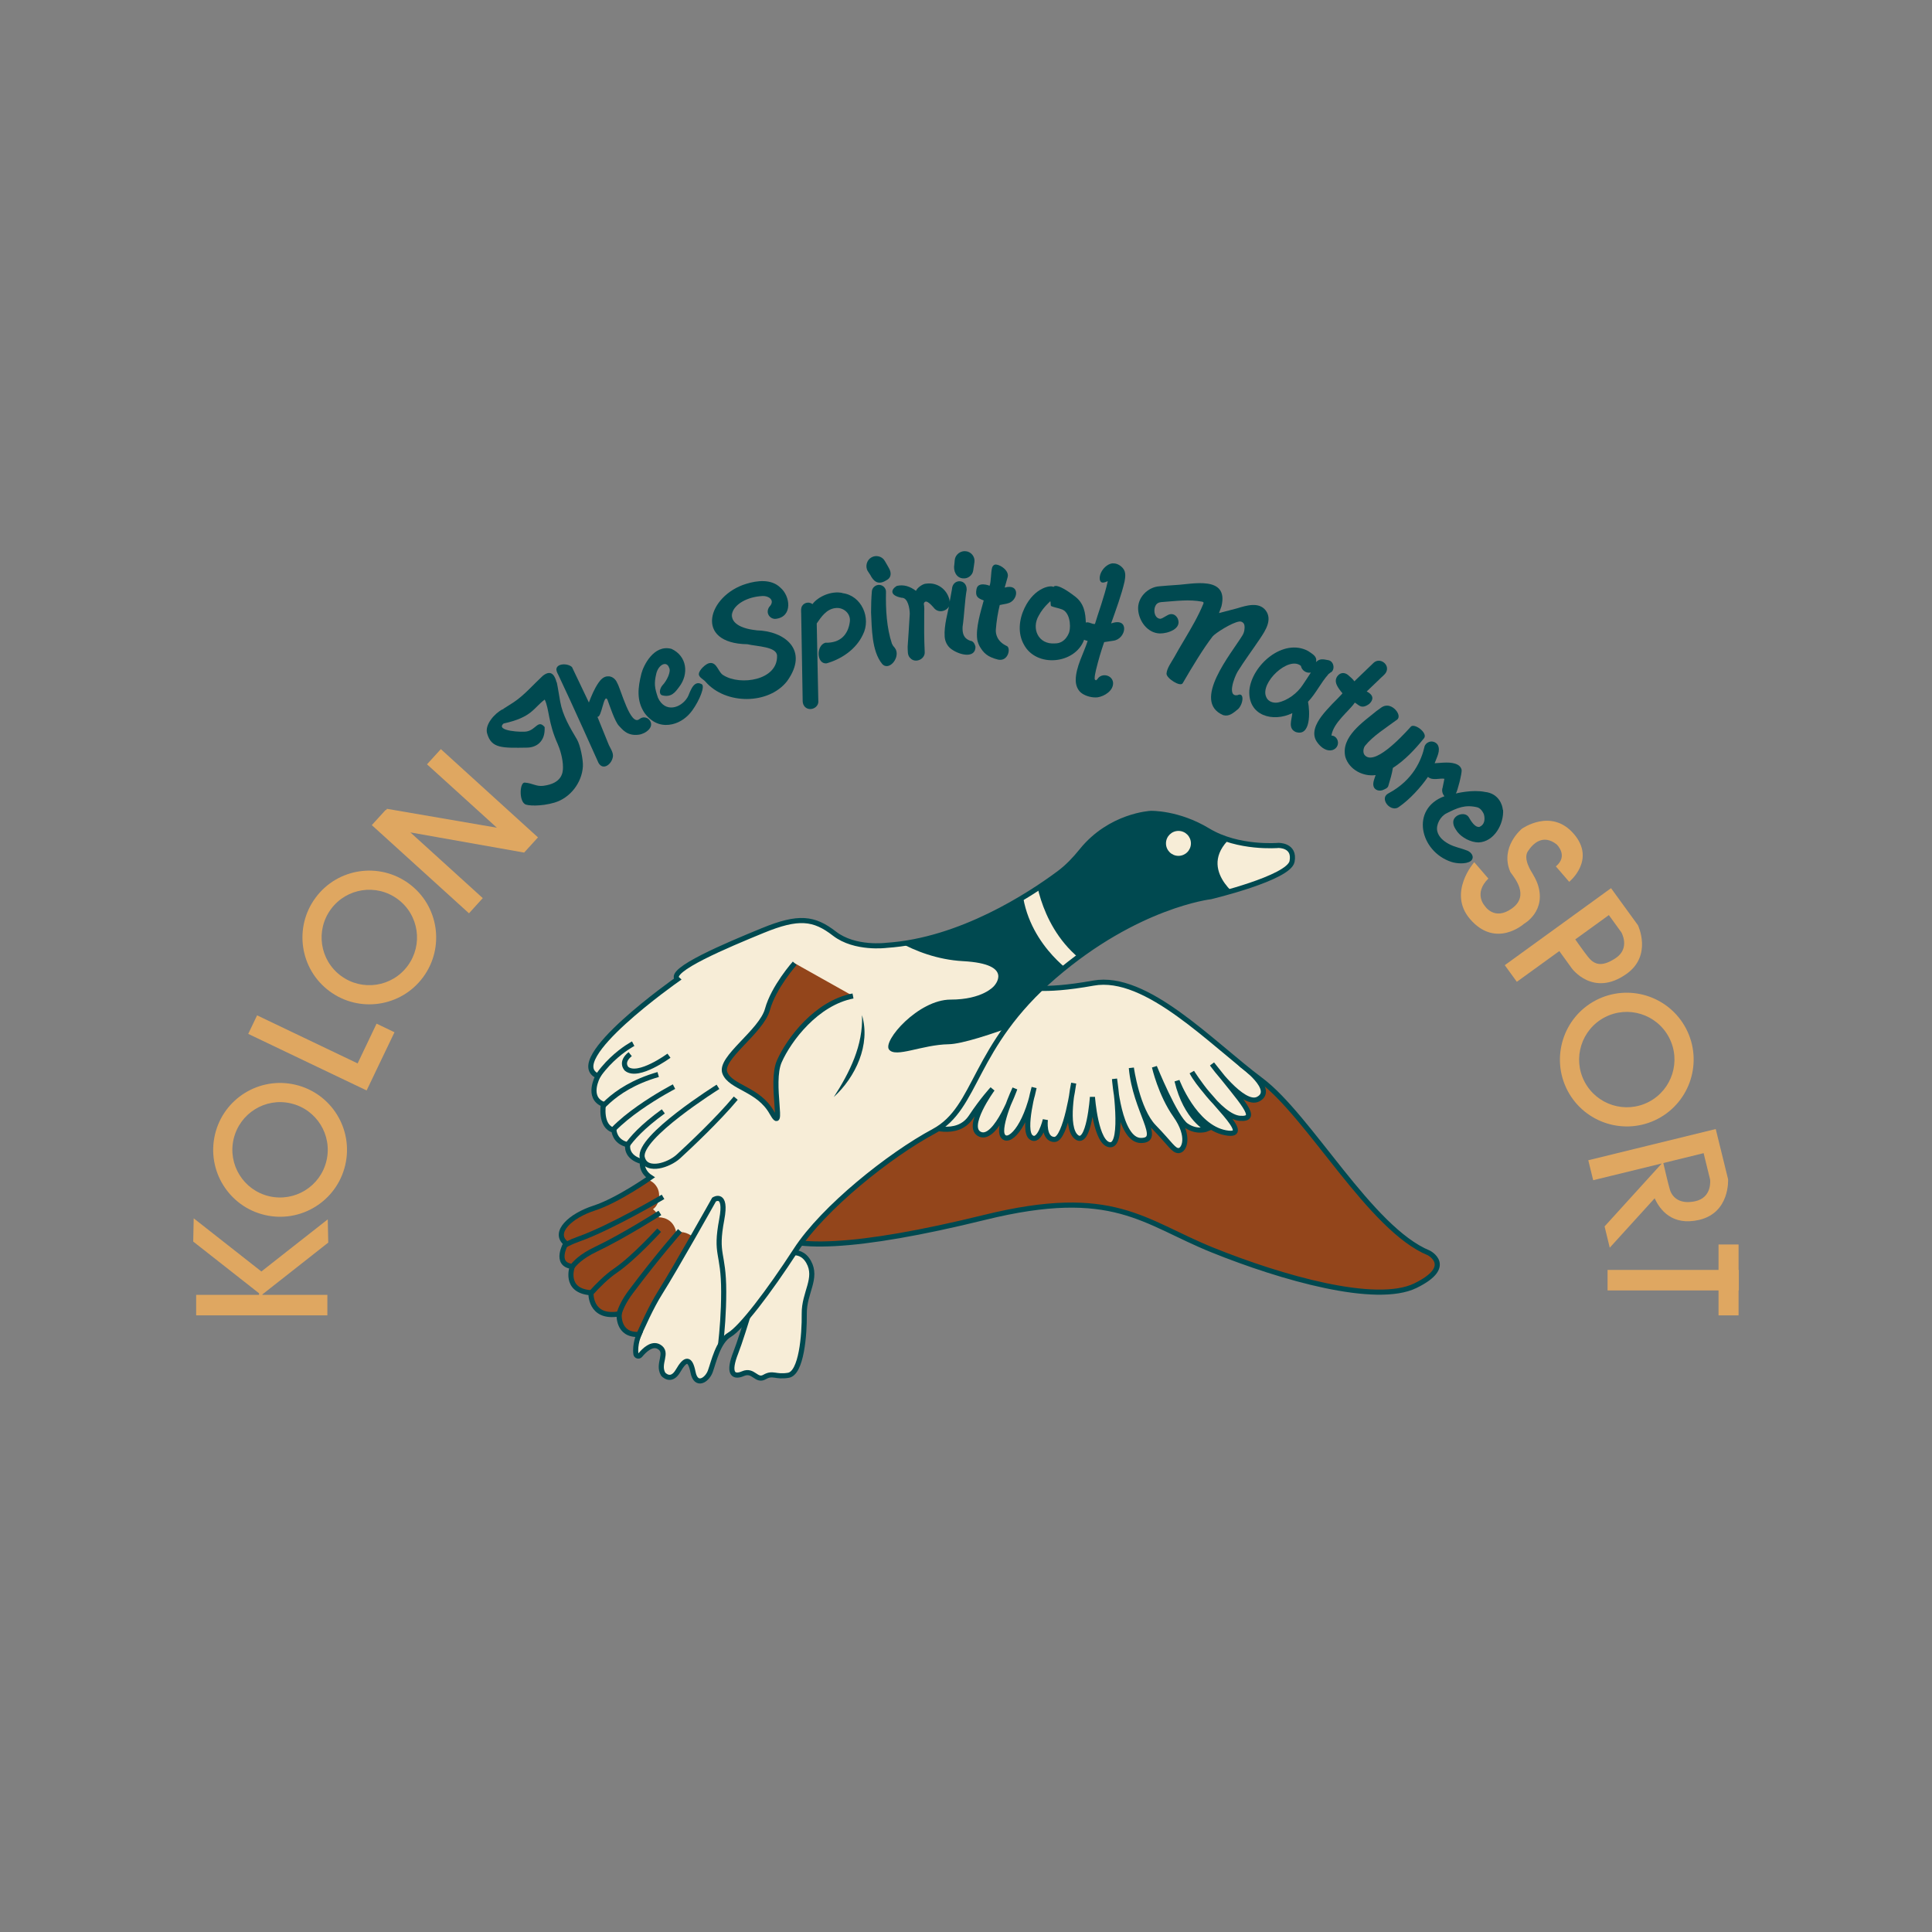 <?xml version="1.0" encoding="UTF-8"?>
<svg id="_레이어_1" data-name="레이어 1" xmlns="http://www.w3.org/2000/svg" xmlns:xlink="http://www.w3.org/1999/xlink" viewBox="0 0 283.46 283.46">
  <rect x="0" y="0" width="283.46" height="283.46" fill="#808080" stroke="none"/>
  <defs>
    <style>
      .cls-1 {
        clip-path: url(#clippath);
      }

      .cls-2, .cls-3, .cls-4 {
        fill: #f7edd7;
      }

      .cls-5, .cls-6, .cls-7 {
        fill: #93451b;
      }

      .cls-8 {
        clip-path: url(#clippath-1);
      }

      .cls-9 {
        fill: none;
      }

      .cls-9, .cls-7, .cls-4 {
        stroke: #004950;
        stroke-miterlimit: 10;
        stroke-width: .75px;
      }

      .cls-3, .cls-10, .cls-6, .cls-11 {
        stroke-width: 0px;
      }

      .cls-10 {
        fill: #dfa761;
      }

      .cls-11 {
        fill: #004950;
      }
    </style>
    <clipPath id="clippath">
      <path class="cls-7" d="m150.36,144.71s2.26.94,10.06-.47,17.35,8.84,24.54,14.2c7.19,5.36,16.08,21.86,24.68,25.39,0,0,3.81,1.97-1.97,4.8-5.78,2.82-19.61-1.13-29.76-5.22-10.16-4.09-14.53-9.45-33.43-4.8s-29.06,4.94-31.88,1.97l37.75-35.87Z"/>
    </clipPath>
    <clipPath id="clippath-1">
      <path class="cls-4" d="m158.7,124.83c-.98,1.21-2.05,2.35-3.3,3.28-4.33,3.22-14.49,9.88-25.35,10.59,0,0-4.61.61-7.62-1.72-3.01-2.33-5.27-2.61-10.53-.45-5.27,2.16-14.01,5.83-12.51,7.15,0,0-17.02,11.94-11.66,14.2,0,0-1.74,3.15.8,4.14,0,0-.56,3.29,1.55,3.81,0,0,.05,1.69,2.02,2.12,0,0-.42,1.83,2.16,2.49,0,0-.28,1.36,1.18,2.3,0,0-4.8,3.39-8.27,4.51s-6.11,3.57-4.14,5.17c0,0-1.79,3.1.94,3.39,0,0-1.32,3.57,2.73,3.86,0,0-.19,3.86,4.14,3.1,0,0-.28,3.2,2.91,3.01,0,0-.64,1.45-.45,2.88.04.3.44.41.63.17.6-.73,1.72-1.82,2.74-1.24,1.48.85-.28,2.47.63,4.02,0,0,1.13,1.34,2.19-.49s1.76-1.97,2.19.21,2.05,1.2,2.54-.14,1.13-4.37,2.82-5.36c1.69-.99,5.71-6.21,9.73-12.41,4.02-6.21,13.75-13.96,20.24-17.44,6.49-3.48,5.55-12.32,17.68-22.76,12.13-10.44,22.94-11.66,22.94-11.66,0,0,11.47-2.73,11.94-5.17.47-2.44-2.02-2.35-2.02-2.35,0,0-5.88.52-10.3-2.16-4.42-2.68-8.42-2.54-8.42-2.54,0,0-5.93.28-10.14,5.5Z"/>
    </clipPath>
  </defs>
  <path class="cls-4" d="m114.68,184.32s2.57-1.62,3.95.81c1.38,2.43-.67,4.51-.63,7.62s-.42,8.71-2.33,9.03c-1.9.32-2.26-.46-3.49.25s-1.62-1.16-3.17-.49-2.19-.21-1.06-3.07,3.81-12.17,3.81-12.17l2.93-1.97Z"/>
  <g>
    <path class="cls-5" d="m150.36,144.71s2.26.94,10.06-.47,17.35,8.84,24.54,14.2c7.19,5.36,16.08,21.86,24.68,25.39,0,0,3.81,1.97-1.97,4.8-5.78,2.82-19.61-1.13-29.76-5.22-10.16-4.09-14.53-9.45-33.43-4.8s-29.06,4.94-31.88,1.97l37.75-35.87Z"/>
    <g class="cls-1">
      <path class="cls-4" d="m168.32,142.22l-22.29.42-10.04,22.47s4.4,1.9,6.47-1.22c1.72-2.59,3.15-4.11,3.15-4.11,0,0-4.15,5.67-1.79,6.65s5.08-6.72,5.08-6.72c0,0-2.59,5.59-1.79,6.91.8,1.32,3.34-.99,4.61-7.05,0,0-1.74,6.23-.47,7.27s2.12-2.55,2.12-2.55c0,0-.35,2.89,1.34,2.89s2.82-8.25,2.82-8.25c0,0-1.41,6.51.42,7.91s2.33-5.88,2.33-5.88c0,0,.49,6.93,2.61,7,2.12.07.63-9.66.63-9.66,0,0,.63,9.03,3.88,9.03s-.85-4.3-1.41-10.65c0,0,.85,6.14,3.31,8.67,2.47,2.54,2.89,3.53,3.67,3.46s1.69-2.05-.49-5.15c-2.19-3.1-3.1-7.12-3.1-7.12,0,0,3.03,7.48,4.65,8.6s3.1.49,3.1.49c0,0-3.1-1.48-4.44-7.05,0,0,2.54,6.77,7.12,7.62s-3.05-5.24-4.94-8.89c0,0,4.09,6.56,7.05,6.77s.35-2.33-4.09-7.97c0,0,4.51,6.33,6.77,5.15,2.61-1.36-2.35-4.95-2.35-4.95l-13.94-14.09Z"/>
    </g>
    <path class="cls-9" d="m150.36,144.71s2.26.94,10.06-.47,17.35,8.84,24.54,14.2c7.19,5.36,16.08,21.86,24.68,25.39,0,0,3.81,1.97-1.97,4.8-5.78,2.82-19.61-1.13-29.76-5.22-10.16-4.09-14.53-9.45-33.43-4.8s-29.06,4.94-31.88,1.97l37.75-35.87Z"/>
  </g>
  <g>
    <path class="cls-2" d="m158.7,124.83c-.98,1.21-2.05,2.35-3.3,3.28-4.33,3.22-14.49,9.88-25.35,10.59,0,0-4.61.61-7.62-1.72-3.01-2.33-5.27-2.61-10.53-.45-5.27,2.16-14.01,5.83-12.51,7.15,0,0-17.02,11.94-11.66,14.2,0,0-1.74,3.15.8,4.14,0,0-.56,3.29,1.55,3.81,0,0,.05,1.69,2.02,2.12,0,0-.42,1.83,2.16,2.49,0,0-.28,1.36,1.18,2.3,0,0-4.8,3.39-8.27,4.51s-6.11,3.57-4.14,5.17c0,0-1.79,3.1.94,3.39,0,0-1.32,3.57,2.73,3.86,0,0-.19,3.86,4.14,3.1,0,0-.28,3.2,2.91,3.01,0,0-.64,1.45-.45,2.88.04.3.44.41.63.17.6-.73,1.72-1.82,2.74-1.24,1.48.85-.28,2.47.63,4.02,0,0,1.13,1.34,2.19-.49s1.76-1.97,2.19.21,2.05,1.2,2.54-.14,1.13-4.37,2.82-5.36c1.69-.99,5.71-6.21,9.73-12.41,4.02-6.21,13.75-13.96,20.24-17.44,6.49-3.48,5.55-12.32,17.68-22.76,12.13-10.44,22.94-11.66,22.94-11.66,0,0,11.47-2.73,11.94-5.17.47-2.44-2.02-2.35-2.02-2.35,0,0-5.88.52-10.3-2.16-4.42-2.68-8.42-2.54-8.42-2.54,0,0-5.93.28-10.14,5.5Z"/>
    <g class="cls-8">
      <path class="cls-9" d="m92.9,153.13s-5.92,3.06-7.24,9.5c0,0,.94,1.36,1.32,1.32s2.4-4.23,9.59-6.3"/>
      <path class="cls-9" d="m98.15,154.89s-4.49,3.31-6.21,1.93c0,0-.99-.94.52-2.16"/>
      <path class="cls-6" d="m99.21,180.83c-.1-.68-.46-1.33-.97-1.71-.47-.35-1.02-.52-1.56-.51-.02-.06-.03-.11-.06-.17-.17-.38-.46-.74-.81-1.03.96-.69,1.15-2.27.58-3.23-.75-1.28-2.18-1.44-3.43-.9-2.42,1.05-4.83,2.09-7.25,3.14-2.2.95-4.73,1.64-5.53,4.17-.34,1.08.14,2.04.93,2.62-.75,2.05-2.12,4.88-.38,6.63,1.06,1.06,2.78,1.15,4.4.95-.29,1.14-.15,2.38.47,3.48.75,1.32,2.25,2.25,3.81,2.47-.19.43-.38.86-.56,1.29-.52,1.25.56,2.75,1.75,3.08,1.44.4,2.56-.5,3.08-1.75,2.2-5.27,5.06-10.27,8.38-14.91,1.42-1.99-.91-4.11-2.87-3.62Z"/>
      <path class="cls-9" d="m98.89,159.43s-10.01,5.18-11.04,9.66l3.21.99s.09-2.54,6.26-7.02"/>
      <path class="cls-9" d="m105.34,159.46s-11.78,7.37-11.11,10.36c.29,1.28,1.47,1.4,2.44,1.24s2.14-.72,2.86-1.38c1.68-1.54,5.8-5.42,8.42-8.56"/>
      <path class="cls-9" d="m97.28,175.6s-7.62,4.51-12.41,6.21c-4.8,1.69-5.45,4.61-5.45,4.61,0,0,3.15,1.55,3.53,1.27s.28-2.4,4.42-4.37c4.14-1.97,9.45-5.36,9.45-5.36"/>
      <path class="cls-9" d="m96.71,180.49s-3.71,4.09-6.39,5.92c-2.68,1.83-5.22,5.27-5.22,5.27l6.86,5.12s-3.34-2.02.61-7.29,7.19-8.93,7.19-8.93"/>
      <path class="cls-4" d="m105.9,178.89c-1.02,5.4.28,4.65.28,10.65s-.92,11.07-.92,11.07l.92,7.26-14.88-6.14s3.1-8.18,5.5-11.99c2.4-3.81,7.97-13.75,7.97-13.75,0,0,1.9-1.2,1.13,2.89Z"/>
      <path class="cls-11" d="m128.26,135.73s5.36,4.87,13.05,5.29c7.69.42,4.51,3.67,4.51,3.67,0,0-1.62,1.97-6.35,1.97s-10.01,6.07-9.03,7.33,4.8-.71,8.74-.78c3.95-.07,17.63-5.85,17.63-5.85l25.18-15.52s-6.84-4.51-.99-9.31l-15.94-5.57-36.81,18.76Z"/>
      <path class="cls-3" d="m151.88,128.12s.63,8.6,7.69,13.4l-2.12,1.34s-7.33-4.73-7.55-13.4l1.97-1.34Z"/>
    </g>
    <path class="cls-9" d="m158.7,124.83c-.98,1.21-2.05,2.35-3.3,3.28-4.33,3.22-14.49,9.88-25.35,10.59,0,0-4.61.61-7.62-1.72-3.01-2.33-5.27-2.61-10.53-.45-5.27,2.16-14.01,5.83-12.51,7.15,0,0-17.02,11.94-11.66,14.2,0,0-1.74,3.15.8,4.14,0,0-.56,3.29,1.55,3.81,0,0,.05,1.69,2.02,2.12,0,0-.42,1.83,2.16,2.49,0,0-.28,1.36,1.18,2.3,0,0-4.8,3.39-8.27,4.51s-6.11,3.57-4.14,5.17c0,0-1.79,3.1.94,3.39,0,0-1.32,3.57,2.73,3.86,0,0-.19,3.86,4.14,3.1,0,0-.28,3.2,2.91,3.01,0,0-.64,1.45-.45,2.88.04.3.44.41.63.17.6-.73,1.72-1.82,2.74-1.24,1.48.85-.28,2.47.63,4.02,0,0,1.13,1.34,2.19-.49s1.76-1.97,2.19.21,2.05,1.2,2.54-.14,1.13-4.37,2.82-5.36c1.69-.99,5.71-6.21,9.73-12.41,4.02-6.21,13.75-13.96,20.24-17.44,6.49-3.48,5.55-12.32,17.68-22.76,12.13-10.44,22.94-11.66,22.94-11.66,0,0,11.47-2.73,11.94-5.17.47-2.44-2.02-2.35-2.02-2.35,0,0-5.88.52-10.3-2.16-4.42-2.68-8.42-2.54-8.42-2.54,0,0-5.93.28-10.14,5.5Z"/>
  </g>
  <circle class="cls-3" cx="172.9" cy="123.74" r="1.83"/>
  <path class="cls-7" d="m116.6,141.33s-3.1,3.48-4,6.77-7.1,7.15-6.25,9.31,4.95,2.35,6.89,5.83c1.95,3.48-.31-4.33,1.1-7.52,1.41-3.2,5.45-8.56,10.81-9.59"/>
  <path class="cls-11" d="m126.47,148.94c1.29,4.34-.94,9.08-4.14,12.02,2.33-3.6,4.34-7.62,4.14-12.02h0Z"/>
  <g>
    <polygon class="cls-10" points="62.65 112.14 72.9 121.44 56.78 118.67 56.63 118.88 56.58 118.83 54.55 121.06 68.81 134 70.83 131.77 60.21 122.13 76.9 125.09 76.9 125.08 76.91 125.08 78.93 122.86 64.68 109.91 62.65 112.14"/>
    <polygon class="cls-10" points="42.14 183.57 38.35 186.55 28.42 178.75 28.35 182.16 38.01 189.75 38.01 189.98 28.78 189.98 28.78 192.99 48.03 192.99 48.03 189.98 38.5 189.98 38.5 189.91 44.3 185.35 48.16 182.31 48.09 178.9 48.09 178.9 48.09 178.9 42.14 183.57"/>
    <path class="cls-10" d="m31.54,166.46c-1.24,5.28,2.03,10.56,7.31,11.8,5.28,1.24,10.56-2.03,11.8-7.31s-2.03-10.56-7.31-11.8c-5.28-1.24-10.56,2.03-11.8,7.31Zm16.36,3.84c-.88,3.76-4.65,6.09-8.41,5.21-3.76-.88-6.1-4.65-5.21-8.41s4.65-6.1,8.41-5.21c3.76.88,6.1,4.65,5.21,8.41Z"/>
    <path class="cls-10" d="m46.3,131.71c-3.22,4.35-2.31,10.5,2.05,13.72,4.35,3.22,10.5,2.31,13.72-2.05,3.22-4.35,2.31-10.5-2.05-13.72s-10.5-2.31-13.72,2.05Zm13.51,10c-2.3,3.11-6.68,3.76-9.79,1.46-3.11-2.3-3.76-6.68-1.46-9.79,2.3-3.11,6.68-3.76,9.79-1.46,3.11,2.3,3.76,6.68,1.46,9.79Z"/>
    <polygon class="cls-10" points="52.47 156.02 37.72 148.97 36.42 151.69 53.79 159.99 54.93 157.61 55.09 157.27 57.88 151.45 55.25 150.19 52.47 156.02"/>
  </g>
  <g>
    <path class="cls-10" d="m247.38,150.92c-2.51-4.8-8.44-6.66-13.24-4.16-4.8,2.51-6.66,8.44-4.16,13.24,2.51,4.8,8.44,6.66,13.24,4.16,4.8-2.51,6.66-8.44,4.16-13.24Zm-14.9,7.78c-1.79-3.42-.46-7.65,2.96-9.44,3.43-1.79,7.65-.46,9.44,2.96,1.79,3.43.46,7.65-2.96,9.44-3.43,1.79-7.65.46-9.44-2.96Z"/>
    <path class="cls-10" d="m228.26,127.1l1.97,2.28s3.98-3.21.67-7.04c-3.3-3.83-7.61-.75-7.61-.75,0,0-3.29,2.69-1.69,6.36.55.8,2.87,3.42.25,5.32-2.62,1.9-4.01-.37-4.01-.37,0,0-1.7-1.8.53-4l-2.07-2.4s-3.95,4.47-.62,8.34c3.79,4.4,7.92.7,7.92.7,0,0,3.36-1.86,2-5.84-.19-.55-.56-1.22-.73-1.5-.17-.28-1.44-2.17-.71-3.29.82-1.26,2.29-2.54,4.23-1.02,0,0,1.78,1.66-.12,3.23Z"/>
    <path class="cls-10" d="m240.32,135.75l-2.18-3-.32-.44-1.45-2-15.59,11.3,1.77,2.44,6.23-4.51,1.83,2.53s3.12,4.31,8.03.82c3.82-2.71,1.68-7.13,1.68-7.13Zm-7.36,4.6c-.62-.79-1.45-1.97-1.84-2.52l4.93-3.57,1.83,2.53s1.36,2.33-.84,3.79c-2.2,1.46-3.25.83-4.08-.23Z"/>
    <path class="cls-10" d="m235.42,179.93l.76,3.13,6.59-7.25c.75,1.66,2.55,4.1,6.53,3.17,4.56-1.07,4.24-5.97,4.24-5.97l-1.09-4.44-.13-.52-.59-2.4-18.7,4.58.72,2.93,10.03-2.45-.02.05-8.35,9.19Zm14.53-10.75l.95,3.87s.37,2.66-2.21,3.2c-2.14.45-3.32-.46-3.7-1.75-.29-1.02-.76-3.04-.95-3.86l5.91-1.45Z"/>
    <polygon class="cls-10" points="255.08 192.92 255.08 189.33 255.12 189.33 255.12 186.32 255.08 186.32 255.08 182.66 255.08 182.59 252.14 182.59 252.14 182.66 252.14 186.32 235.86 186.32 235.86 189.33 252.14 189.33 252.14 192.92 252.14 192.99 255.08 192.99 255.08 192.92"/>
  </g>
  <g>
    <path class="cls-11" d="m81.66,100.11c-.18-.68-.63-2.08-2.04-.94-1.37,1.27-2.7,2.83-4.25,3.86-.26.18-.97.61-1.22.78-.06.04-.24.15-.31.19l-.05.03s-.02.02-.04.05c0,0,0-.02,0-.02-1.17.59-2.68,2.28-2.27,3.58.63,2.17,2.17,2.11,5.86,2.05.69-.01,1.39-.24,1.87-.75.52-.55.74-1.25.7-2.27-.97-1.14-1.27.39-2.6.64-.59.16-4.73-.03-3.42-1.16,4.17-.91,4.37-2.27,6.03-3.51.69,1.45.48,3.36,1.91,6.53.31.69.78,2.16.77,3.42,0,.83-.19,2.35-2.87,2.7-1.05.14-1.56-.38-2.74-.47-.72-.06-.87,2.55,0,3.14.33.28,2.38.38,4.35-.2,2.35-.69,4.04-2.95,4.18-5.3.06-1.01-.4-3.18-.86-3.96-1.05-1.77-2.11-3.54-2.47-5.57-.18-.99-.32-1.98-.5-2.82Zm-7.79,3.97s-.06.04-.07.04l-.02-.08s.04-.01.09.03Z"/>
    <path class="cls-11" d="m93.83,105.49c-1.33,1.17-2.75-4.43-3.28-5.3-.21-.53-.74-1-1.36-.96-.63,0-1.09.51-1.4.97-.6.89-1.01,1.88-1.39,2.87-.62-1.3-1.96-4.13-2.48-5.2-.65-.6-2.29-.55-2.29.37.04.41.26.68.38.98,1.75,3.66,5.67,12.42,5.67,12.42.58,1.56,1.98.64,2.22-.5.19-.71-.43-1.43-.65-2.03l-1.6-3.95c.62.22.94-3.52,1.47-2.51.31.81,1.08,3.21,1.69,3.84.46.47,1.2,1.55,2.93,1.3.98-.13,2.37-1.13,1.54-2.17-.35-.43-1.04-.49-1.45-.12Z"/>
    <path class="cls-11" d="m102.91,100.36c-1.3-.68-1.75,1.57-2.05,1.97-.93,1.54-3.26,2.33-4.32.05-.49-1.43-.6-2.08-.25-3.55.31-1.31,1.52-1.93,1.88-.86.33.53-.33,1.91-.97,2.57-.41.46-.6,1.35,0,1.49,1.3.3,1.84-.43,2.44-1.24,1.46-1.89,1.17-4.53-1.12-5.59-2.62-.7-4.13,2.51-4.41,3.61-.52,2.06-.76,3.99.47,5.82,1.29,1.7,2.8,1.91,4.05,1.63,1.2-.27,2.23-1.04,2.95-2.04,1.03-1.43,1.95-3.61,1.34-3.86Z"/>
    <path class="cls-11" d="m110.97,92.47c-5.91-.62-3.72-4.77.87-5.02.87-.07,1.86.55,1.16,1.44-.31.29-.48.84-.27,1.27.19.43.68.71,1.15.63,2.46-.34,2.06-3.35.63-4.56-1.33-1.32-3.43-1.07-5.06-.56-5.59,1.72-7.7,8.73.2,8.85,1.44.34,4.36.34,4.36,1.72.08,3.58-5.38,4.38-7.84,2.85-.82-.42-.95-2-2.08-1.8-.54.08-1.5,1.01-1.55,1.55-.08.52.67.81.98,1.19,2.97,3.4,9.26,3.37,11.96-.09,3.29-4.57-.36-7.38-4.5-7.46Zm-3.59-2.6c-.07.26-.08.51-.02.76-.07-.24-.07-.49.02-.76Zm.05.97s.01.03.02.04c0,0,0,0,0-.01,0,0,0-.02-.01-.03Z"/>
    <path class="cls-11" d="m123.59,87c-1.58-.35-3.56.51-4.39,1.64-.53-.45-1.41-.19-1.61.48-.1.33-.03.64-.04.96.04,2.98.17,9.26.21,12.3.02.3-.04.64.11.99.53,1.19,2.35.64,2.19-.61l-.08-3.78-.15-7.51c.69-1.01,1.43-2.08,2.7-2.25,1.21-.18,2.35.8,2.15,2.05-.26,1.86-1.4,3.09-3.59,3.03-1.38.42-1.29,3.14.17,3.03,2.22-.63,4.34-2.07,5.34-4.21,1.25-2.45-.19-5.76-3.01-6.1Z"/>
    <path class="cls-11" d="m130.87,94.47c-.79-2.39-.93-5.03-.88-7.57.05-.54-.4-1.05-.94-1.08-.53-.06-1.08.36-1.13.92-.09,1.04-.12,2.07-.12,3.11.12,2.3.08,5.66,1.62,7.55,1.04,1.19,2.84-1.1,1.86-2.35-.22-.24-.28-.32-.4-.58Z"/>
    <path class="cls-11" d="m129.98,85.17c.86-.39.8-1.18.46-1.78,0,0-.32-.57-.32-.57,0,0-.33-.56-.33-.56-.38-.65-1.29-.87-1.95-.47-.68.38-.94,1.35-.51,2.02,0,0,.36.55.36.55.44.85,1.08,1.55,2.29.82Z"/>
    <path class="cls-11" d="m141.31,84.86c.67.07,1.36-.43,1.47-1.12l.1-.64s.09-.65.09-.65c.1-.75-.47-1.49-1.24-1.57-.77-.12-1.57.48-1.65,1.27,0,0-.06.65-.06.65-.18.94.25,2,1.29,2.06Z"/>
    <path class="cls-11" d="m142.39,94.03c-1.07-.38-1.2-1.16-1.16-2.08.24-1.58.32-3.85.6-5.42.04-1.64-2.08-1.67-2.16-.08-.11.6-.23,1.23-.34,1.86,0-.09,0-.17-.02-.26-.36-1.64-1.86-2.64-3.4-2.42-.5,0-1.32.58-1.52,1.06-.87-.66-1.81-.97-2.83-.72-.89.56-1,1.4.71,1.73.97-.04,1.2,1.64,1.21,2.35-.05,1.07-.31,4.83-.31,4.83.03.53-.07,1.28.39,1.68.74.82,2.22.15,2.11-.95-.09-1.82-.09-3.77-.07-5.59.02-.46.03-.96-.06-1.45.26-.9,1.3.44,1.45.58.62.85,1.83.58,2.24-.18-.11.66-.75,2.81-.63,4.44.05.72.39,1.4.97,1.82,1.29.94,3.54,1.38,3.55-.32,0,0-.13-.81-.71-.89Z"/>
    <path class="cls-11" d="m147.4,86.23s.42-1.48.42-1.48c.33-.95-.94-1.85-1.67-1.92-.27-.03-.5.16-.58.42-.21.74-.14,2.1-.38,2.69-.06-.04-1.72-.66-1.92.5-.21,1.07.17,1.32,1.06,1.66-.45,1.66-1.19,4.01-.95,5.73.04.31.22.76.37,1.03.54.92,1.11,1.53,2.7,1.92,1.53.31,1.91-1.81,1.22-2.02-1.41-.67-1.61-1.8-1.56-2.4.09-1.21.29-2.44.57-3.59.31-.06,1.13-.23,1.13-.23,1.6-.35,1.93-2.99-.4-2.33Z"/>
    <path class="cls-11" d="m163.27,82.65c-1.06.08-2.12,1.43-1.89,2.47.17.54.63.36,1.15.15-.48,2.23-1.44,4.76-1.88,6.28-.45.05-.89-.36-1.34-.21-.05-1.39-.24-2.79-1.56-3.81-2.93-2.26-3.19-1.4-3.19-1.4-.21-.31-2.74-.08-4.26,3.11-.79,1.67-1,3.68-.08,5.32,1.82,3.45,7.53,2.89,8.84-.7.16.09.34.14.52.17-.56,1.79-1.76,3.83-1.75,5.78,0,.75.3,1.51.92,1.93s1.51.65,2.28.57c1.03-.15,2.34-.99,2.28-2.14-.1-1.17-1.71-1.5-2.3-.53-.05.07-.17.15-.22.18,0,0,0,0,0,0-.07-.04-.12-.1-.18-.16-.03-.4.09-.93.2-1.4.37-1.5.69-2.59,1.19-4.05.33-.05,1.31-.2,1.31-.2,1.95-.2,2.48-3.54-.29-2.54.65-1.84,1.54-4.23,1.97-6.14.12-.64.24-1.41-.24-1.96-.36-.43-.91-.75-1.49-.71Zm-8.47,11.75c-2.48.2-3.51-2.19-2.39-4.09.36-.68.86-1.3,1.41-1.83.08-.07.18-.16.27-.27.11.14,0,.64.15.72.36.17,1.15.31,1.39.42,1.33.31,1.52,2.42,1.25,3.37-.03.11-.54,1.69-2.08,1.68Z"/>
    <path class="cls-11" d="m181.6,101.99c-1.62.31-.52-2.6-.02-3.45,1.04-1.67,2.22-3.24,3.31-4.87.77-1.16,1.82-2.74.82-4.1-1.01-1.32-2.88-.72-4.19-.32l-2.67.7c.12-.33.36-.99.36-.99,1.12-4.63-4.46-3.22-6.66-3.13-.82.05-1.64.12-2.45.19-1.72.12-3.25,1.68-3.11,3.45.12,1.68,1.39,3.43,3.19,3.47,1.13.02,3.26-.67,2.62-2.17-.21-.44-.59-.72-1.07-.66-.46.05-1.06.62-1.49.68-.99-.06-1.11-1.66-.48-2.22.23-.2.55-.23.86-.25,1.96-.14,3.84-.41,5.78-.04.09.02.18.07.19.16,0,.05-.01.09-.03.13-.75,1.84-1.77,3.56-2.78,5.27-.51.86-1.02,1.71-1.5,2.59-.38.68-1.08,1.6-1.13,2.4-.04.67,2.04,2.02,2.38,1.4,1.42-2.45,3.05-5.13,4.38-6.85.37-.47,2.84-2.05,3.91-2.19.36-.05.7.19.76.55.08.45-.02,1.05-.29,1.48-1.57,2.6-7.56,9.69-2.81,11.71.88.23,1.46-.32,2.19-.91.77-.79.92-2.5-.08-2.04Z"/>
    <path class="cls-11" d="m194.9,98.92s-.07.06-.1.08c.06-.06.11-.11.15-.14-.02.02-.03.04-.05.06.04-.03.08-.07.12-.1.06-.03.11-.08.16-.12-.02,0-.03.02-.05.02.05-.03.11-.06.15-.1-.03.03-.07.05-.1.08.73-.34.58-1.63-.24-1.83-.9-.19-1.37-.24-1.86.28.21-.85-.47-1.15-1.13-1.62-3.67-2-8.31,2.07-8.65,5.77-.2,3.72,3.47,4.72,6.31,3.33-.09,1.01-.68,2.24.5,2.77,2.23.72,2.09-3,1.8-4.44,1.18-1.23,1.86-2.78,3-4.04Zm-2.57-.25c-.39.6-.77,1.2-1.17,1.78-.8,1.25-2.25,2.34-3.67,2.62-.68.12-1.45-.14-1.71-.8-.97-2.09,3.31-6.1,5.09-4.57.12.69.84,1.12,1.47.97Z"/>
    <path class="cls-11" d="m195.34,107.93c.31-1.96,2.61-3.6,3.44-4.85.62.37.96,1.02,2.11.2.59-.55.76-1.25-.37-1.83.25-.24,1.86-1.78,1.86-1.78.3-.33.76-.63.99-1.04.59-1.13-.91-2.25-1.84-1.38l-1,.96-1.82,1.75c-.23-.34-.6-.64-.93-.93-.47-.37-1.02-.39-1.44.04-.84.88,0,1.89.62,2.64.04.05-1.39,1.46-1.51,1.59-.55.58-1.1,1.17-1.58,1.81-.77,1.04-1.5,2.47-.68,3.7.43.65,1.18,1.34,2.02,1.29.76-.05,1.28-.74,1.04-1.47-.13-.39-.47-.7-.89-.71Zm.09-.46c-.03.1-.06.2-.08.31.02-.08.04-.19.08-.31Z"/>
    <path class="cls-11" d="m208.9,108.35c.73-.77-1.51-2.43-1.97-1.66-1.47,1.63-5.42,5.78-6.75,4.04-.23-.34-.17-.93.09-1.3,1.17-1.46,3.06-2.62,4.56-3.74,1.06-.52-.34-2.4-1.57-2.14-.5.08-.89.51-1.28.75-1.97,1.63-5.3,3.81-4.59,6.77.58,1.88,2.63,2.9,4.44,2.65-.16.5-.43,1.08-.32,1.57.14.7.96.88,1.57.54.31-.14.55-.26.62-.55.25-.83.54-1.77.66-2.61,1.75-1.12,3.22-2.69,4.53-4.31Z"/>
    <path class="cls-11" d="m220.49,118.82c-.03-.65-.57-2.42-2.63-2.63-1.86-.38-4.21.22-4.26.23.24-.31.91-3,.85-3.43-.05-.35-.29-.64-.6-.8-.96-.49-2.28-.26-3.36-.21.3-.85.92-1.85.45-2.7-.29-.45-.92-.62-1.39-.37-.24.11-.43.32-.53.56-.45,2.04-1.68,4.99-5.31,6.93-.25.13-.47.35-.52.63-.15.97,1.18,2.05,2.06,1.36,1.56-1.08,3.18-2.84,4.26-4.41.64.6,1.76.16,2.41.28-.08.4-.26,1.29-.26,1.29-.15.4-.05.93.27,1.27-5.03,1.83-3.63,8.11,1.02,9.64.74.24,2.1.36,2.8-.11.4-.28.41-.74.12-1.11-.16-.2-.38-.36-.62-.45-.9-.36-1.84-.5-2.71-.98-.73-.4-1.46-.99-1.66-1.84-.23-.96.45-2.21,1.37-2.65,1.61-.82,2.73-1.29,4.47-.88.64.15.99.99,1.01,1.08.19.77.05,1.52-.69,1.81-.7.05-1.21-.88-1.57-1.47-.59-.85-2.24-.28-2.25.74,0,.61.28.97.6,1.44.66.86,1.98,1.56,3.13,1.56,2.29-.11,3.72-2.72,3.58-4.81Z"/>
  </g>
</svg>